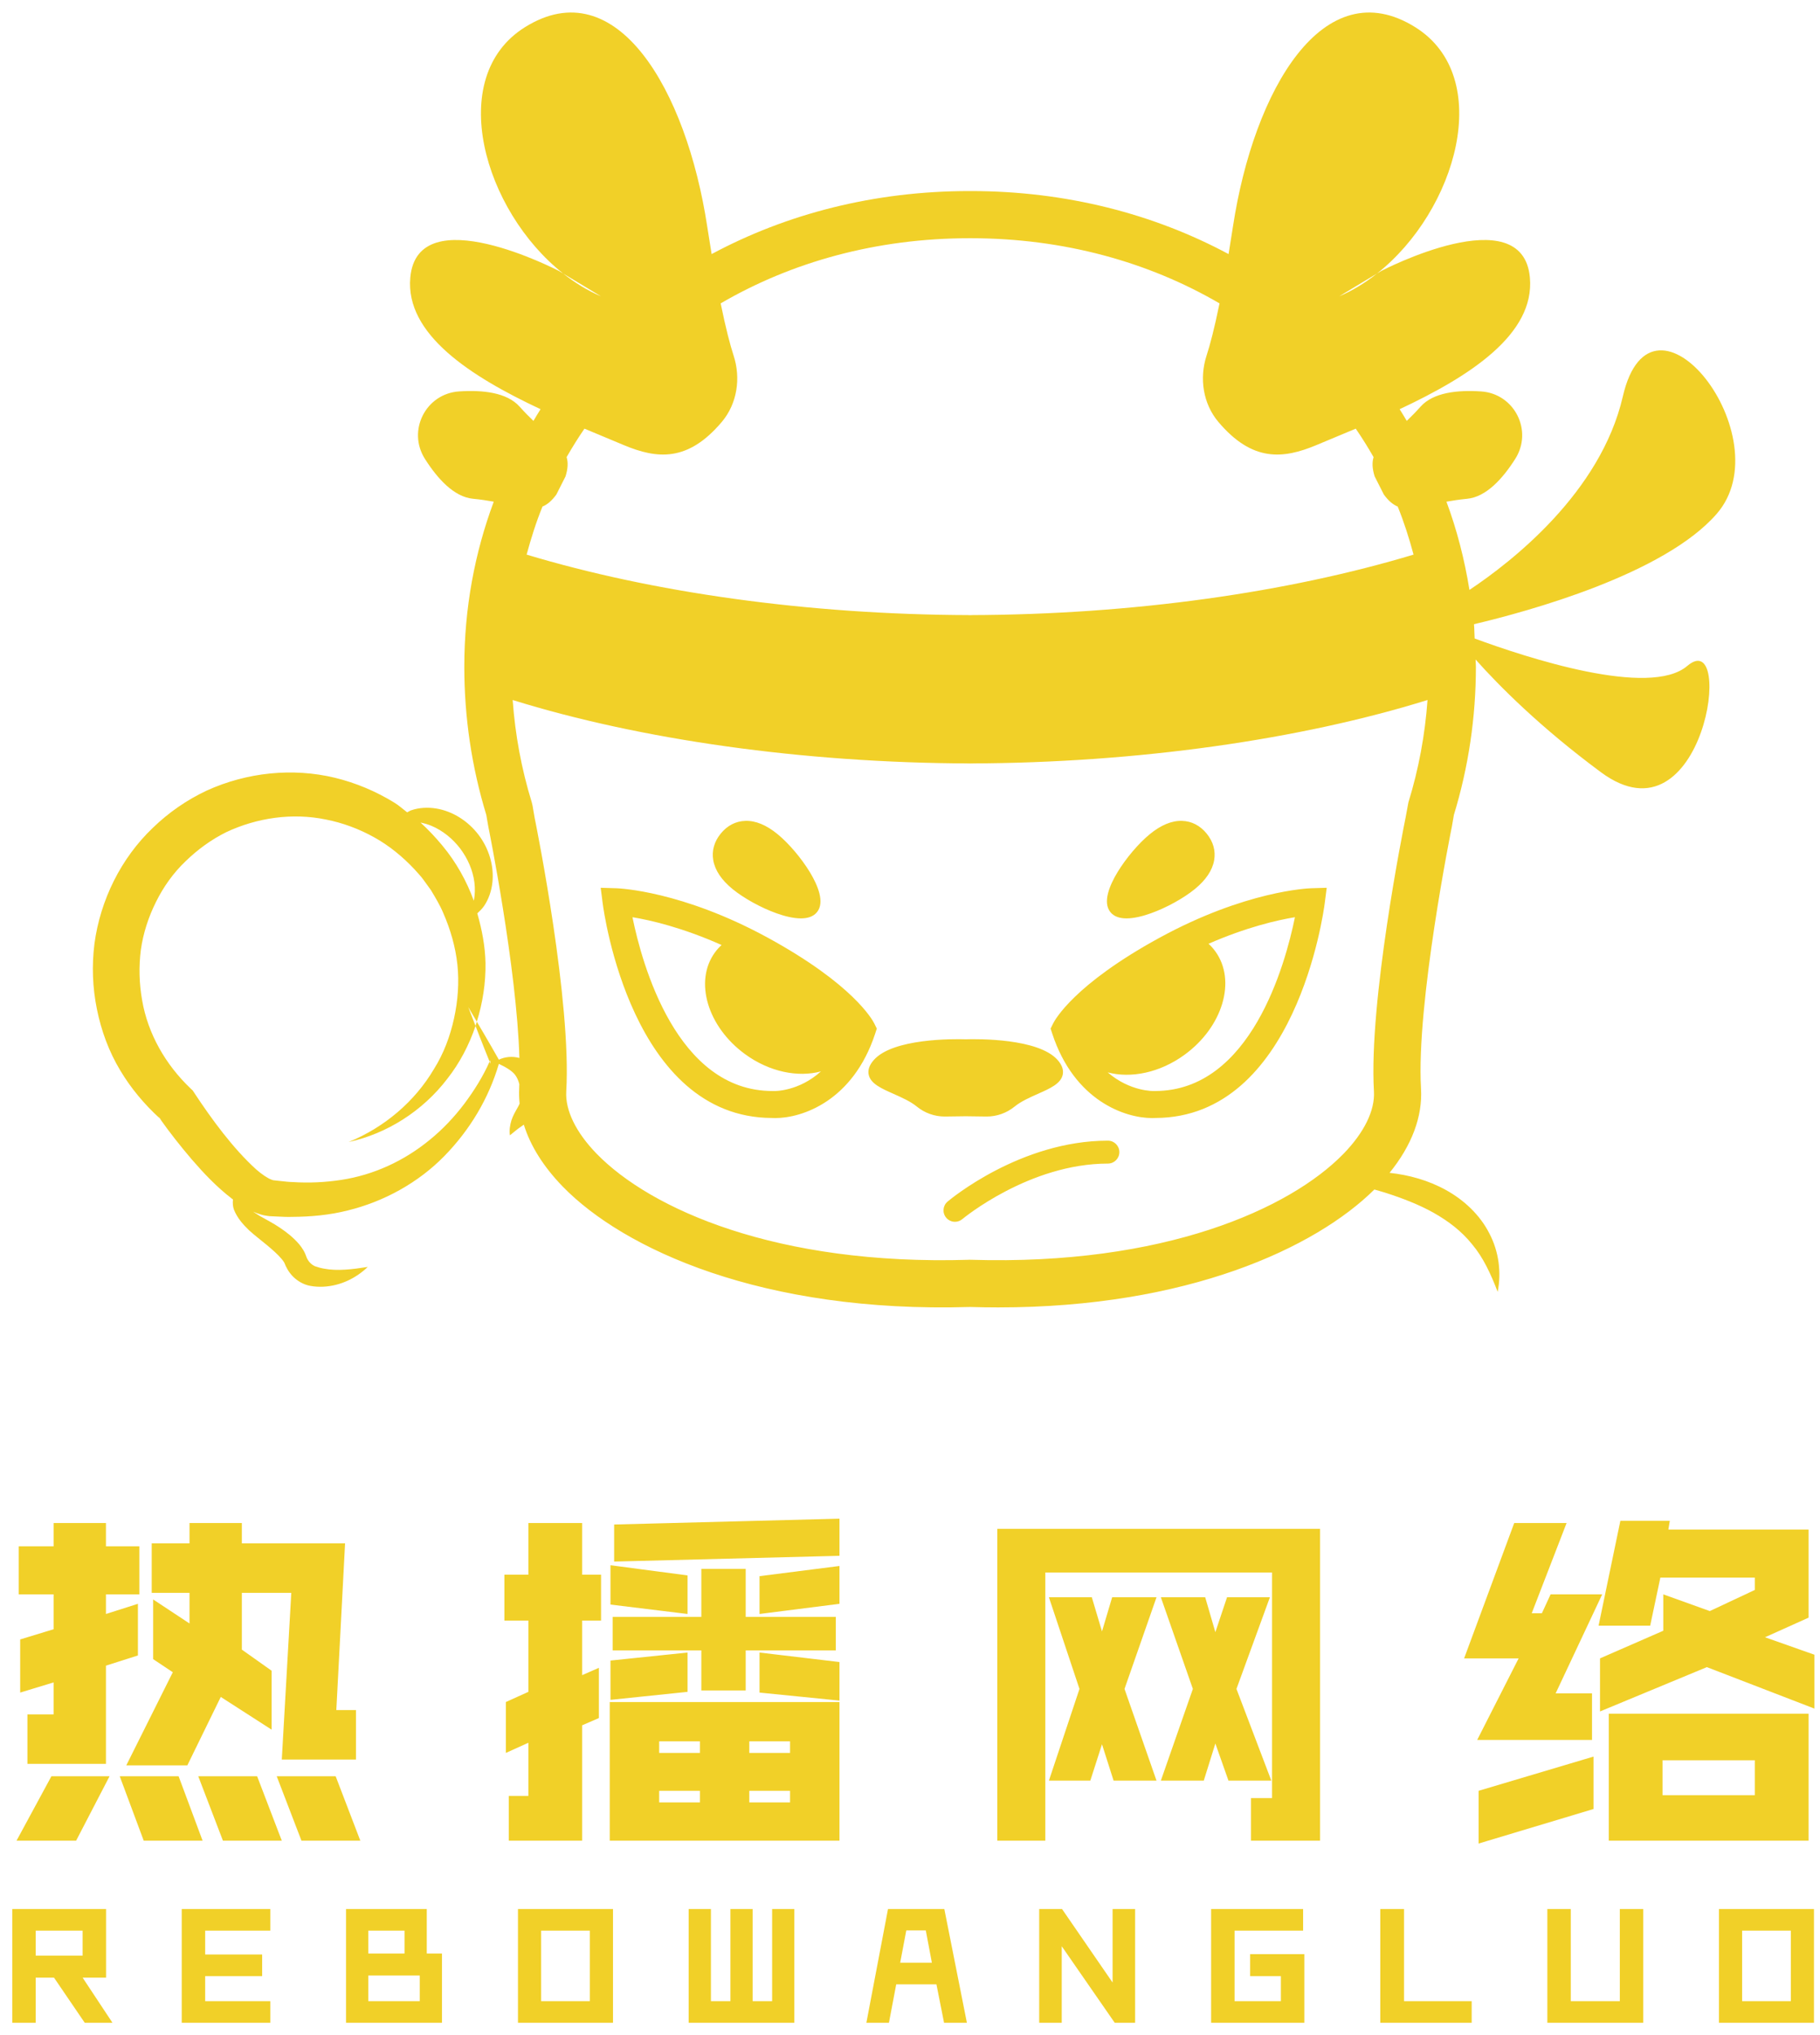 <svg 
 xmlns="http://www.w3.org/2000/svg"
 xmlns:xlink="http://www.w3.org/1999/xlink"
 width="102px" height="114px">
<path fill-rule="evenodd"  fill="rgb(241, 208, 40)"
 d="M101.688,95.711 L95.660,93.388 L89.671,95.871 L89.671,92.898 L93.217,91.350 L93.217,89.312 L95.824,90.248 L98.347,89.065 L98.347,88.373 L93.053,88.373 L92.483,91.065 L89.591,91.065 L90.811,85.194 L93.582,85.194 L93.502,85.684 L101.361,85.684 L101.361,90.616 L98.918,91.715 L101.688,92.693 L101.688,95.711 ZM82.609,34.966 C82.632,35.229 82.629,35.501 82.645,35.767 C85.561,36.842 92.454,39.103 94.563,37.302 C97.263,34.999 95.517,47.548 89.722,43.258 C86.322,40.742 84.023,38.430 82.697,36.943 C82.699,37.080 82.715,37.213 82.715,37.352 C82.715,40.179 82.300,42.969 81.482,45.648 L81.370,46.296 C81.349,46.394 79.360,56.235 79.639,60.981 C79.731,62.551 79.121,64.166 77.876,65.699 C78.958,65.817 80.048,66.114 81.043,66.666 C82.039,67.216 82.941,68.051 83.468,69.091 C84.011,70.121 84.148,71.303 83.935,72.365 C83.544,71.346 83.122,70.437 82.507,69.707 C81.915,68.966 81.168,68.401 80.339,67.933 C79.506,67.469 78.586,67.116 77.626,66.809 C77.429,66.746 77.224,66.692 77.025,66.633 C73.708,69.916 66.544,73.238 55.940,73.238 C55.424,73.238 54.900,73.230 54.368,73.214 C42.718,73.567 34.946,69.967 31.545,66.475 C30.457,65.357 29.722,64.181 29.357,63.000 C29.299,63.040 29.236,63.084 29.178,63.126 C28.980,63.257 28.802,63.421 28.578,63.598 C28.535,63.319 28.579,63.040 28.660,62.766 C28.746,62.496 28.893,62.251 29.009,62.045 C29.060,61.957 29.092,61.888 29.121,61.822 C29.094,61.541 29.081,61.260 29.097,60.981 C29.102,60.902 29.101,60.810 29.104,60.728 C29.053,60.536 28.987,60.363 28.855,60.194 C28.675,59.972 28.346,59.777 27.958,59.595 C27.388,61.536 26.334,63.297 24.896,64.766 C23.449,66.243 21.536,67.305 19.489,67.807 C18.465,68.066 17.411,68.161 16.367,68.166 C16.105,68.176 15.845,68.161 15.585,68.149 L15.195,68.131 L15.091,68.125 L14.937,68.103 C14.830,68.090 14.733,68.068 14.646,68.041 C14.477,67.994 14.327,67.936 14.185,67.875 C14.310,67.958 14.437,68.041 14.568,68.120 L15.103,68.417 C15.299,68.523 15.488,68.644 15.677,68.766 C16.054,69.021 16.419,69.297 16.762,69.694 C16.847,69.796 16.929,69.909 17.007,70.040 C17.084,70.159 17.168,70.393 17.171,70.405 C17.214,70.527 17.286,70.635 17.367,70.725 C17.449,70.816 17.548,70.884 17.658,70.933 C17.816,70.990 17.994,71.038 18.174,71.069 C18.904,71.207 19.731,71.110 20.611,70.970 C19.969,71.584 19.111,72.026 18.123,72.078 C17.877,72.089 17.629,72.077 17.374,72.028 C17.069,71.971 16.784,71.822 16.550,71.627 C16.315,71.431 16.135,71.181 16.009,70.910 C15.930,70.725 15.947,70.753 15.909,70.691 C15.877,70.640 15.832,70.580 15.779,70.519 C15.567,70.263 15.261,70.000 14.955,69.743 L14.478,69.357 C14.316,69.229 14.129,69.070 13.962,68.922 C13.631,68.599 13.301,68.243 13.108,67.754 C13.049,67.581 13.033,67.383 13.057,67.189 C13.040,67.176 13.019,67.165 13.003,67.152 C12.122,66.473 11.419,65.722 10.748,64.948 C10.108,64.199 9.518,63.451 8.942,62.638 C8.986,62.678 9.022,62.727 9.066,62.766 L8.865,62.534 C8.890,62.570 8.917,62.602 8.942,62.638 C8.088,61.856 7.333,60.960 6.737,59.958 C6.103,58.907 5.675,57.736 5.432,56.534 C5.186,55.330 5.139,54.086 5.294,52.861 C5.458,51.639 5.830,50.444 6.382,49.340 C6.936,48.236 7.672,47.223 8.565,46.374 C9.449,45.516 10.477,44.805 11.593,44.283 C13.835,43.265 16.399,42.997 18.771,43.569 C19.955,43.857 21.086,44.335 22.115,44.971 C22.367,45.127 22.584,45.327 22.819,45.505 C22.894,45.470 22.961,45.420 23.040,45.392 C23.481,45.240 23.969,45.214 24.438,45.289 C25.381,45.441 26.237,46.002 26.813,46.755 C27.387,47.509 27.699,48.484 27.596,49.435 C27.544,49.908 27.388,50.372 27.124,50.758 C27.016,50.911 26.884,51.041 26.749,51.165 C27.011,52.074 27.189,53.005 27.209,53.940 C27.227,55.061 27.052,56.175 26.723,57.232 C26.563,56.959 26.405,56.686 26.242,56.414 C26.375,56.768 26.514,57.119 26.651,57.471 C26.289,58.542 25.762,59.549 25.073,60.425 C23.689,62.241 21.675,63.510 19.539,63.973 C21.562,63.145 23.252,61.692 24.312,59.899 C24.867,59.020 25.230,58.038 25.447,57.045 C25.664,56.051 25.739,55.031 25.634,54.031 C25.525,53.031 25.243,52.064 24.848,51.159 C24.659,50.701 24.400,50.280 24.149,49.859 L23.717,49.262 C23.575,49.062 23.395,48.892 23.238,48.705 C22.570,47.992 21.807,47.365 20.959,46.898 C20.114,46.428 19.202,46.091 18.262,45.907 C16.378,45.517 14.399,45.811 12.691,46.610 C11.841,47.029 11.073,47.592 10.396,48.249 C9.712,48.902 9.156,49.684 8.741,50.527 C8.321,51.368 8.025,52.275 7.893,53.211 C7.774,54.150 7.800,55.105 7.967,56.039 C8.289,57.917 9.285,59.642 10.672,60.965 L10.803,61.089 L10.874,61.198 C11.888,62.736 13.071,64.337 14.342,65.494 C14.652,65.770 15.003,66.007 15.218,66.082 C15.247,66.095 15.269,66.102 15.284,66.104 L15.310,66.113 L15.390,66.122 L15.732,66.159 C15.960,66.183 16.188,66.212 16.416,66.217 C17.329,66.276 18.241,66.230 19.137,66.093 C20.931,65.818 22.634,65.040 24.071,63.863 C24.793,63.279 25.445,62.593 26.016,61.838 C26.566,61.105 27.071,60.301 27.439,59.467 C27.455,59.508 27.471,59.550 27.488,59.592 L27.474,59.398 C27.464,59.422 27.449,59.444 27.439,59.467 C27.241,58.982 27.048,58.496 26.858,58.007 C26.789,57.829 26.721,57.649 26.651,57.471 C26.678,57.392 26.698,57.312 26.723,57.232 C26.851,57.450 26.980,57.667 27.108,57.886 C27.395,58.376 27.679,58.867 27.957,59.360 C28.300,59.200 28.699,59.155 29.109,59.264 C28.963,54.203 27.384,46.383 27.366,46.296 L27.254,45.648 C26.436,42.969 26.021,40.179 26.021,37.352 C26.021,34.063 26.607,30.958 27.672,28.103 C27.322,28.040 26.947,27.981 26.509,27.939 C25.450,27.838 24.524,26.824 23.814,25.705 C22.812,24.123 23.859,22.053 25.726,21.926 C27.048,21.837 28.411,21.984 29.120,22.778 C29.396,23.086 29.652,23.343 29.896,23.577 C30.030,23.360 30.154,23.135 30.295,22.922 C26.390,21.093 22.705,18.735 22.995,15.546 C23.403,11.048 31.307,15.169 31.307,15.169 L31.564,15.324 C32.225,15.844 32.933,16.281 33.680,16.598 L31.564,15.324 C27.112,11.814 24.942,4.323 29.417,1.525 C34.555,-1.689 38.468,5.030 39.635,12.683 C39.720,13.238 39.802,13.750 39.882,14.233 C44.068,11.988 48.975,10.702 54.336,10.702 L54.399,10.702 C59.761,10.702 64.668,11.988 68.854,14.233 C68.934,13.750 69.016,13.238 69.101,12.683 C70.268,5.030 74.180,-1.689 79.319,1.525 C83.793,4.323 81.624,11.814 77.171,15.324 L75.056,16.598 C75.803,16.281 76.511,15.844 77.171,15.324 L77.429,15.169 C77.429,15.169 85.333,11.048 85.741,15.546 C86.031,18.735 82.345,21.093 78.441,22.922 C78.582,23.135 78.706,23.360 78.840,23.577 C79.084,23.343 79.340,23.086 79.616,22.778 C80.325,21.984 81.688,21.837 83.010,21.927 C84.877,22.053 85.924,24.123 84.921,25.704 C84.211,26.824 83.286,27.837 82.226,27.940 C81.789,27.982 81.414,28.041 81.065,28.103 C81.651,29.676 82.076,31.332 82.354,33.045 C84.723,31.468 89.709,27.590 90.950,22.208 C92.594,15.082 99.935,24.511 96.209,28.786 C93.259,32.173 85.652,34.247 82.609,34.966 ZM24.794,47.370 C25.561,48.292 26.150,49.345 26.555,50.459 C26.623,50.109 26.629,49.762 26.587,49.427 C26.497,48.731 26.206,48.087 25.792,47.533 C25.370,46.985 24.826,46.533 24.179,46.260 C23.985,46.179 23.779,46.121 23.567,46.077 C24.008,46.478 24.416,46.914 24.794,47.370 ZM78.333,28.376 C78.065,28.266 77.817,28.058 77.557,27.704 L77.040,26.684 C76.901,26.236 76.893,25.901 76.981,25.607 C76.667,25.062 76.337,24.528 75.981,24.012 C75.215,24.336 74.470,24.643 73.780,24.932 C71.910,25.714 70.186,25.890 68.279,23.631 C67.420,22.612 67.208,21.186 67.621,19.918 C67.811,19.339 68.057,18.412 68.347,16.995 C64.377,14.680 59.625,13.345 54.399,13.345 L54.336,13.345 C49.111,13.345 44.358,14.680 40.389,16.995 C40.679,18.412 40.925,19.339 41.114,19.918 C41.528,21.186 41.315,22.612 40.456,23.631 C38.550,25.890 36.826,25.714 34.956,24.932 C34.266,24.643 33.521,24.336 32.755,24.012 C32.399,24.528 32.069,25.062 31.755,25.607 C31.843,25.901 31.834,26.236 31.696,26.683 L31.180,27.704 C30.919,28.058 30.671,28.266 30.403,28.376 C30.048,29.244 29.764,30.148 29.514,31.068 C36.520,33.177 45.216,34.432 54.368,34.456 C54.278,34.457 54.191,34.461 54.101,34.461 L54.635,34.461 C54.545,34.461 54.457,34.457 54.368,34.456 C63.519,34.432 72.216,33.177 79.222,31.068 C78.972,30.148 78.687,29.244 78.333,28.376 ZM54.368,42.765 C44.976,42.740 35.845,41.423 28.732,39.213 C28.872,41.166 29.229,43.089 29.804,44.951 L29.844,45.117 L29.959,45.788 C30.090,46.433 32.030,56.109 31.735,61.136 C31.672,62.196 32.278,63.437 33.439,64.630 C36.448,67.722 43.508,70.900 54.303,70.570 L54.303,70.567 L54.432,70.570 C65.226,70.897 72.288,67.722 75.297,64.630 C76.458,63.437 77.064,62.196 77.001,61.136 C76.706,56.109 78.646,46.433 78.777,45.788 L78.932,44.951 C79.507,43.089 79.864,41.166 80.004,39.213 C72.891,41.423 63.760,42.740 54.368,42.765 ZM64.756,62.626 C64.696,62.629 64.633,62.631 64.568,62.631 C63.057,62.631 60.214,61.671 58.976,57.913 L58.879,57.619 L59.016,57.342 C59.123,57.124 60.204,55.140 64.987,52.529 C69.801,49.902 73.321,49.763 73.469,49.758 L74.354,49.731 L74.241,50.610 C74.178,51.101 72.609,62.604 64.756,62.626 ZM67.731,52.867 C67.860,52.986 67.984,53.118 68.108,53.288 C69.302,54.925 68.534,57.519 66.393,59.081 C65.001,60.098 63.378,60.416 62.080,60.072 C63.338,61.157 64.663,61.119 64.683,61.116 L64.732,61.115 C70.095,61.115 72.038,54.011 72.573,51.380 C71.580,51.542 69.861,51.937 67.731,52.867 ZM66.960,49.806 C66.331,50.319 65.366,50.851 64.501,51.160 C64.075,51.312 63.575,51.446 63.135,51.446 C62.767,51.446 62.440,51.352 62.234,51.098 C61.779,50.541 62.197,49.575 62.627,48.863 C63.103,48.077 63.816,47.237 64.445,46.724 C65.066,46.216 65.673,45.965 66.248,45.983 C66.781,45.999 67.258,46.244 67.625,46.694 C67.993,47.144 68.138,47.661 68.046,48.188 C67.947,48.754 67.581,49.299 66.960,49.806 ZM59.558,60.207 C59.448,60.707 58.853,60.971 58.165,61.276 C57.722,61.473 57.219,61.696 56.866,61.985 C56.422,62.346 55.869,62.545 55.304,62.545 C55.295,62.545 55.287,62.545 55.279,62.545 C54.954,62.542 54.564,62.536 54.143,62.530 L54.099,62.530 C53.681,62.536 53.291,62.542 52.966,62.545 C52.957,62.545 52.949,62.545 52.941,62.545 C52.376,62.545 51.822,62.347 51.379,61.985 C51.026,61.696 50.523,61.473 50.079,61.276 C49.391,60.971 48.797,60.707 48.686,60.207 C48.627,59.941 48.721,59.665 48.965,59.386 C50.035,58.158 53.449,58.198 54.122,58.219 C54.795,58.198 58.209,58.158 59.280,59.386 C59.524,59.665 59.617,59.941 59.558,60.207 ZM43.451,62.631 C43.386,62.631 43.323,62.630 43.263,62.626 C35.410,62.603 33.841,51.101 33.778,50.609 L33.665,49.731 L34.550,49.758 C34.698,49.763 38.218,49.902 43.033,52.529 C47.815,55.141 48.896,57.124 49.003,57.342 L49.140,57.619 L49.044,57.913 C47.805,61.671 44.962,62.631 43.451,62.631 ZM41.752,59.048 C39.648,57.512 38.893,54.963 40.067,53.354 C40.190,53.185 40.313,53.054 40.441,52.937 C38.242,51.959 36.463,51.546 35.446,51.380 C35.981,54.011 37.924,61.115 43.287,61.115 L43.336,61.116 C43.416,61.124 44.759,61.143 46.009,60.017 C44.730,60.362 43.126,60.052 41.752,59.048 ZM44.884,51.446 C44.444,51.446 43.945,51.312 43.518,51.160 C42.653,50.851 41.688,50.319 41.059,49.806 C40.438,49.299 40.072,48.754 39.974,48.188 C39.881,47.661 40.027,47.144 40.394,46.694 C40.761,46.244 41.237,45.999 41.772,45.983 C42.348,45.964 42.953,46.216 43.574,46.724 C44.203,47.237 44.916,48.077 45.392,48.863 C45.822,49.575 46.240,50.541 45.786,51.098 C45.579,51.352 45.252,51.446 44.884,51.446 ZM62.091,63.897 C62.446,63.897 62.733,64.184 62.733,64.539 C62.733,64.893 62.446,65.181 62.091,65.181 C57.683,65.181 53.970,68.261 53.933,68.291 C53.813,68.392 53.666,68.442 53.520,68.442 C53.338,68.442 53.156,68.364 53.029,68.214 C52.801,67.943 52.835,67.538 53.106,67.310 C53.271,67.170 57.205,63.897 62.091,63.897 ZM54.101,42.770 C54.190,42.770 54.279,42.765 54.368,42.765 C54.457,42.765 54.545,42.770 54.635,42.770 L54.101,42.770 ZM5.938,85.315 L5.938,86.620 L7.812,86.620 L7.812,89.312 L5.938,89.312 L5.938,90.411 L7.729,89.841 L7.729,92.735 L5.938,93.305 L5.938,98.808 L1.537,98.808 L1.537,96.035 L3.004,96.035 L3.004,94.244 L1.131,94.814 L1.131,91.837 L3.004,91.266 L3.004,89.312 L1.047,89.312 L1.047,86.620 L3.004,86.620 L3.004,85.315 L5.938,85.315 ZM6.140,99.500 L4.266,103.110 L0.926,103.110 L2.882,99.500 L6.140,99.500 ZM5.944,110.782 L4.630,110.782 L6.304,113.311 L4.750,113.311 L3.026,110.782 L2.001,110.782 L2.001,113.311 L0.687,113.311 L0.687,106.939 L5.944,106.939 L5.944,110.782 ZM4.630,108.151 L2.001,108.151 L2.001,109.551 L4.630,109.551 L4.630,108.151 ZM11.354,103.110 L8.055,103.110 L6.710,99.500 L10.009,99.500 L11.354,103.110 ZM15.152,108.151 L11.499,108.151 L11.499,109.485 L14.692,109.485 L14.692,110.698 L11.499,110.698 L11.499,112.098 L15.152,112.098 L15.152,113.311 L10.526,113.311 L10.185,113.311 L10.185,106.939 L15.152,106.939 L15.152,108.151 ZM11.111,99.500 L14.410,99.500 L15.793,103.110 L12.494,103.110 L11.111,99.500 ZM19.950,98.564 L15.793,98.564 L16.325,89.228 L13.554,89.228 L13.554,92.407 L15.223,93.590 L15.223,96.891 L12.373,95.058 L10.499,98.891 L7.078,98.891 L9.685,93.674 L8.583,92.940 L8.583,89.597 L10.621,90.943 L10.621,89.228 L8.503,89.228 L8.503,86.456 L10.621,86.456 L10.621,85.315 L13.554,85.315 L13.554,86.456 L19.339,86.456 L18.849,95.792 L19.950,95.792 L19.950,98.564 ZM18.811,99.500 L20.194,103.110 L16.895,103.110 L15.508,99.500 L18.811,99.500 ZM23.918,109.432 L24.770,109.432 L24.770,113.311 L19.393,113.311 L19.393,106.939 L23.918,106.939 L23.918,109.432 ZM22.671,108.151 L20.640,108.151 L20.640,109.432 L22.671,109.432 L22.671,108.151 ZM23.525,110.662 L20.640,110.662 L20.640,112.098 L23.525,112.098 L23.525,110.662 ZM29.612,85.315 L32.625,85.315 L32.625,88.209 L33.685,88.209 L33.685,90.779 L32.625,90.779 L32.625,93.837 L33.564,93.427 L33.564,96.240 L32.625,96.647 L32.625,103.110 L28.513,103.110 L28.513,100.602 L29.612,100.602 L29.612,97.624 L28.350,98.195 L28.350,95.343 L29.612,94.773 L29.612,90.779 L28.267,90.779 L28.267,88.209 L29.612,88.209 L29.612,85.315 ZM34.355,113.311 L29.029,113.311 L29.029,106.939 L34.355,106.939 L34.355,113.311 ZM33.058,108.151 L30.327,108.151 L30.327,112.098 L33.058,112.098 L33.058,108.151 ZM39.843,112.098 L40.935,112.098 L40.935,106.939 L42.181,106.939 L42.181,112.098 L43.273,112.098 L43.273,106.939 L44.518,106.939 L44.518,113.311 L38.596,113.311 L38.596,106.939 L39.843,106.939 L39.843,112.098 ZM47.048,103.110 L34.172,103.110 L34.172,95.343 L47.048,95.343 L47.048,103.110 ZM39.227,97.545 L36.943,97.545 L36.943,98.195 L39.227,98.195 L39.227,97.545 ZM39.227,100.316 L36.943,100.316 L36.943,100.967 L39.227,100.967 L39.227,100.316 ZM44.278,97.545 L41.994,97.545 L41.994,98.195 L44.278,98.195 L44.278,97.545 ZM44.278,100.316 L41.994,100.316 L41.994,100.967 L44.278,100.967 L44.278,100.316 ZM47.048,95.263 L42.567,94.814 L42.567,92.571 L47.048,93.103 L47.048,95.263 ZM47.048,89.841 L42.567,90.411 L42.567,88.292 L47.048,87.722 L47.048,89.841 ZM47.048,87.152 L34.419,87.475 L34.419,85.399 L47.048,85.072 L47.048,87.152 ZM34.214,87.680 L38.532,88.251 L38.532,90.411 L34.214,89.883 L34.214,87.680 ZM34.214,93.020 L38.532,92.571 L38.532,94.773 L34.214,95.221 L34.214,93.020 ZM39.306,94.693 L39.306,92.449 L34.336,92.449 L34.336,90.574 L39.306,90.574 L39.306,87.885 L41.792,87.885 L41.792,90.574 L46.843,90.574 L46.843,92.449 L41.792,92.449 L41.792,94.693 L39.306,94.693 ZM52.924,106.939 L54.189,113.311 L52.909,113.311 L52.482,111.159 L50.228,111.159 L49.819,113.311 L48.555,113.311 L49.767,106.939 L52.924,106.939 ZM52.226,109.946 L51.885,108.136 L50.792,108.136 L50.450,109.946 L52.226,109.946 ZM73.982,103.110 L70.110,103.110 L70.110,100.724 L71.291,100.724 L71.291,88.087 L58.583,88.087 L58.583,103.110 L55.892,103.110 L55.892,85.642 L73.982,85.642 L73.982,103.110 ZM62.354,111.056 L62.354,106.939 L63.617,106.939 L63.617,113.311 L62.474,113.311 L59.504,109.023 L59.504,113.311 L58.241,113.311 L58.241,106.939 L59.521,106.939 L62.354,111.056 ZM62.410,99.746 L61.760,97.709 L61.106,99.746 L58.785,99.746 L60.498,94.609 L58.785,89.475 L61.190,89.475 L61.760,91.388 L62.330,89.475 L64.815,89.475 L63.022,94.609 L64.815,99.746 L62.410,99.746 ZM67.544,89.475 L68.114,91.430 L68.768,89.475 L71.170,89.475 L69.296,94.609 L71.250,99.746 L68.848,99.746 L68.114,97.667 L67.464,99.746 L65.059,99.746 L66.853,94.609 L65.059,89.475 L67.544,89.475 ZM73.031,108.151 L69.190,108.151 L69.190,112.098 L71.786,112.098 L71.786,110.698 L70.062,110.698 L70.062,109.467 L73.100,109.467 L73.100,113.311 L67.876,113.311 L67.876,106.939 L73.031,106.939 L73.031,108.151 ZM78.688,112.098 L82.479,112.098 L82.479,113.311 L77.357,113.311 L77.357,106.939 L78.688,106.939 L78.688,112.098 ZM82.055,92.898 L84.863,85.315 L87.798,85.315 L85.844,90.369 L86.414,90.369 L86.901,89.312 L89.793,89.312 L87.185,94.856 L89.223,94.856 L89.223,97.465 L82.788,97.465 L85.110,92.898 L82.055,92.898 ZM89.306,101.336 L82.868,103.270 L82.868,100.316 L89.306,98.400 L89.306,101.336 ZM88.033,112.098 L90.781,112.098 L90.781,106.939 L92.095,106.939 L92.095,113.311 L86.719,113.311 L86.719,106.939 L88.033,106.939 L88.033,112.098 ZM90.161,95.996 L101.361,95.996 L101.361,103.110 L90.161,103.110 L90.161,95.996 ZM93.175,100.560 L98.347,100.560 L98.347,98.605 L93.175,98.605 L93.175,100.560 ZM101.662,113.311 L96.337,113.311 L96.337,106.939 L101.662,106.939 L101.662,113.311 ZM100.366,108.151 L97.635,108.151 L97.635,112.098 L100.366,112.098 L100.366,108.151 Z"/>
</svg>